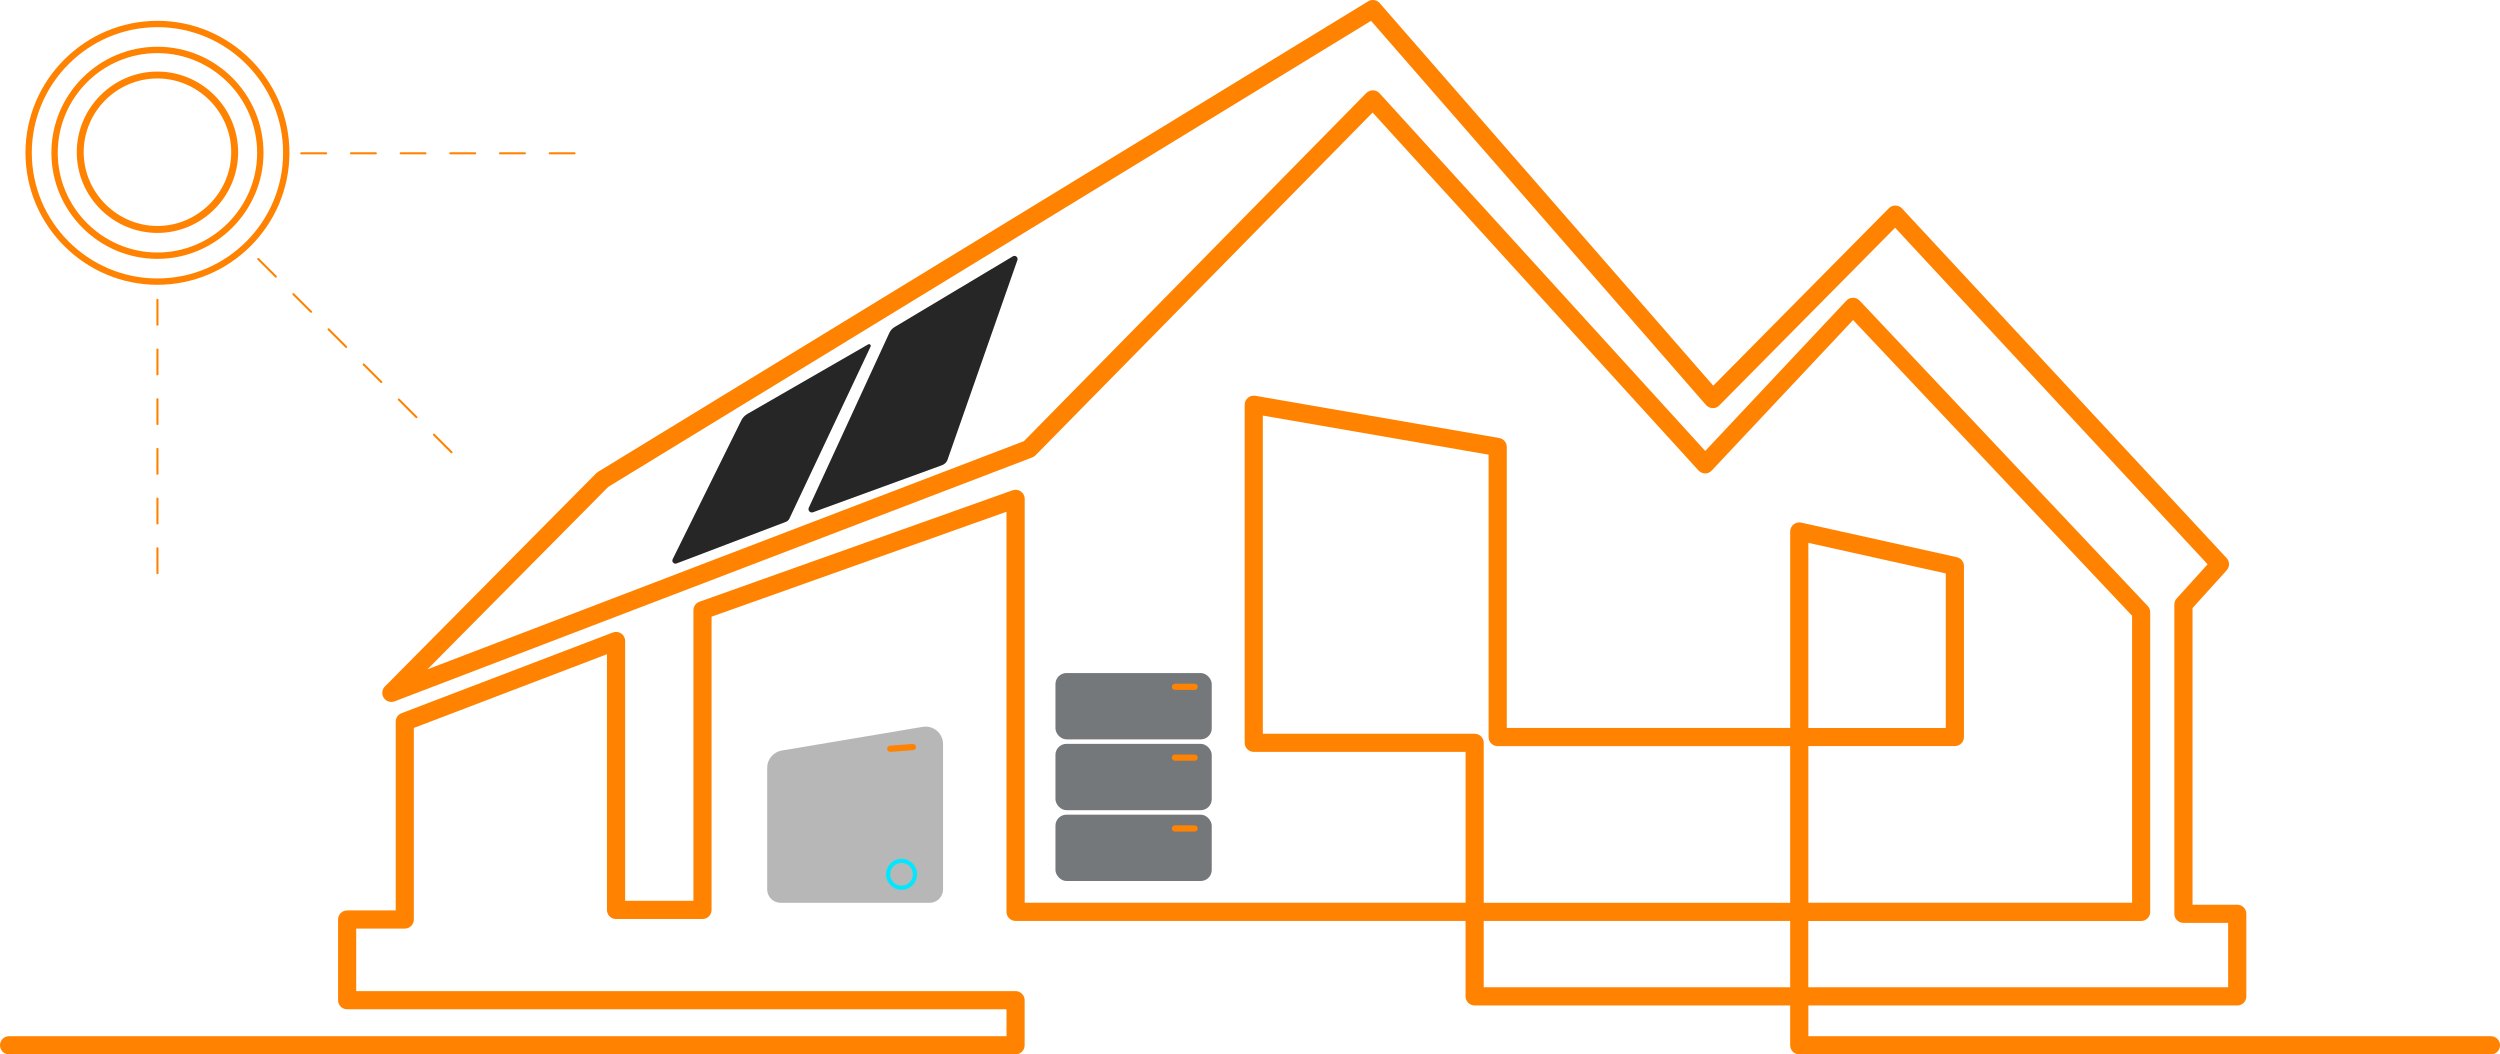 <?xml version="1.0" encoding="UTF-8"?>
<svg id="Layer_1" xmlns="http://www.w3.org/2000/svg" version="1.1" viewBox="0 0 1207.54 509.27">
  <!-- Generator: Adobe Illustrator 29.5.0, SVG Export Plug-In . SVG Version: 2.1.0 Build 137)  -->
  <defs>
    <style>
      .st0 {
        fill: #00e7ff;
      }

      .st1 {
        fill: #b7b7b7;
      }

      .st2 {
        fill: #262626;
      }

      .st3 {
        fill: #ff8200;
      }

      .st4 {
        fill: #75787b;
      }
    </style>
  </defs>
  <path class="st3" d="M1203.15,509.27h-334.08c-2.43,0-4.39-1.96-4.39-4.39v-19.23h-152.4c-2.43,0-4.39-1.96-4.39-4.39v-36.44h-217.35c-2.43,0-4.39-1.96-4.39-4.39v-193.25l-142.45,50.69v141.64c0,2.43-1.96,4.39-4.39,4.39h-41.75c-2.43,0-4.39-1.96-4.39-4.39v-123.51l-93.28,35.61v92.53c0,2.43-1.96,4.39-4.39,4.39h-23.45v30.19h318.48c2.43,0,4.39,1.96,4.39,4.39v21.77c0,2.43-1.96,4.39-4.39,4.39H4.39c-2.43,0-4.39-1.96-4.39-4.39s1.96-4.39,4.39-4.39h481.77v-12.99H167.68c-2.43,0-4.39-1.96-4.39-4.39v-38.97c0-2.43,1.96-4.39,4.39-4.39h23.45v-91.17c0-1.82,1.12-3.45,2.82-4.1l102.05-38.97c1.35-.52,2.87-.33,4.05.48,1.19.82,1.9,2.18,1.9,3.62v125.5h32.98v-140.34c0-1.86,1.17-3.51,2.92-4.13l151.23-53.82c1.33-.49,2.83-.27,4,.55s1.86,2.16,1.86,3.58v195.09h212.96v-72.87h-102.31c-2.43,0-4.39-1.96-4.39-4.39v-163.29c0-1.29.57-2.52,1.56-3.35s2.31-1.17,3.57-.97l117.83,20.41c2.1.36,3.64,2.19,3.64,4.32v135.71h136.89v-94.88c0-1.33.6-2.59,1.64-3.42,1.04-.83,2.4-1.16,3.7-.87l75.15,16.7c2.01.45,3.44,2.23,3.44,4.28v82.57c0,2.43-1.96,4.39-4.39,4.39h-70.76v75.65h156.37v-138.6l-134.77-142.85-68.25,72.68c-.84.9-2.19,1.53-3.23,1.39-1.22,0-2.39-.53-3.21-1.43l-157.38-172.86-162.82,165.55c-.44.45-.97.8-1.56,1.02l-308.02,117.83c-1.93.75-4.11.03-5.24-1.7s-.9-4.02.56-5.48l102.05-102.98c.25-.26.53-.47.83-.66L660.82.65c1.82-1.12,4.19-.76,5.6.86l161.11,184.78,84.82-85.71c.84-.85,2.01-1.31,3.19-1.3,1.2.02,2.33.53,3.15,1.4l156.79,168.86c1.55,1.66,1.57,4.24.04,5.92l-16.49,18.24v143.29h21.59c2.43,0,4.39,1.96,4.39,4.39v39.9c0,2.43-1.96,4.39-4.39,4.39h-207.15v14.84h329.69c2.43,0,4.39,1.96,4.39,4.39s-1.96,4.39-4.39,4.39l-.01-.02ZM873.46,476.88h202.76v-31.12h-21.59c-2.43,0-4.39-1.96-4.39-4.39v-149.37c0-1.09.4-2.13,1.14-2.94l14.93-16.5-150.94-162.56-84.92,85.81c-.86.87-1.95,1.43-3.26,1.3-1.22-.03-2.37-.58-3.17-1.5L662.23,10.06l-368.42,225.1-87.35,88.14,288.11-110.21,165.4-168.17c.85-.86,2.05-1.26,3.21-1.31,1.2.03,2.35.54,3.16,1.44l157.31,172.77,68.19-72.62c.83-.88,1.98-1.38,3.2-1.38h0c1.21,0,2.36.5,3.19,1.38l139.16,147.52c.77.81,1.2,1.89,1.2,3.01v144.73c0,2.43-1.96,4.39-4.39,4.39h-160.76v32.05l.02-.02ZM716.66,476.88h148.02v-32.05h-148.02v32.05ZM716.66,436.06h148.02v-75.65h-141.27c-2.43,0-4.39-1.96-4.39-4.39v-136.4l-109.05-18.89v153.69h102.31c2.43,0,4.39,1.96,4.39,4.39v77.25h-.01ZM873.46,351.63h66.38v-74.66l-66.38-14.76v89.42Z"/>
  <g>
    <path class="st1" d="M449.05,436.06h-72.04c-3.56,0-6.45-2.89-6.45-6.45v-58.75c0-4.13,2.98-7.66,7.06-8.34l68.06-11.44c5.14-.86,9.83,3.1,9.83,8.32v70.22c0,3.56-2.89,6.45-6.45,6.45l-.01-.01Z"/>
    <path class="st3" d="M429.99,363.17c-.78,0-1.44-.6-1.49-1.39-.06-.83.56-1.55,1.38-1.61l10.96-.83c.83-.06,1.55.56,1.61,1.38.06.83-.56,1.55-1.38,1.61l-10.96.83h-.11l-.01.01Z"/>
    <path class="st0" d="M435.47,429.8c-4.13,0-7.49-3.36-7.49-7.49s3.36-7.49,7.49-7.49,7.49,3.36,7.49,7.49-3.36,7.49-7.49,7.49ZM435.47,416.81c-3.03,0-5.49,2.46-5.49,5.49s2.46,5.49,5.49,5.49,5.49-2.46,5.49-5.49-2.46-5.49-5.49-5.49Z"/>
    <path class="st2" d="M489.23,123.81l-57.12,34.15c-1.1.65-1.98,1.62-2.52,2.78l-38.93,84.5c-.6,1.3.67,2.68,2.02,2.19l62.34-22.73c1.16-.42,2.1-1.31,2.59-2.45l33.78-96.54c.57-1.35-.9-2.65-2.16-1.9Z"/>
    <path class="st2" d="M419.36,166.33l-58.32,33.58c-1.3.75-2.35,1.86-3.01,3.21l-33.12,66.98c-.6,1.22.6,2.54,1.87,2.06l52.83-20.1c.73-.28,1.33-.83,1.67-1.54l39.24-83.12c.34-.72-.45-1.46-1.15-1.06l-.01-.01Z"/>
    <g>
      <rect class="st4" x="509.8" y="393.5" width="75.49" height="32.04" rx="5.32" ry="5.32"/>
      <path class="st3" d="M577.04,401.66h-9.52c-.83,0-1.5-.67-1.5-1.5s.67-1.5,1.5-1.5h9.52c.83,0,1.5.67,1.5,1.5s-.67,1.5-1.5,1.5Z"/>
    </g>
    <g>
      <rect class="st4" x="509.8" y="359.29" width="75.49" height="32.04" rx="5.32" ry="5.32"/>
      <path class="st3" d="M577.04,367.46h-9.52c-.83,0-1.5-.67-1.5-1.5s.67-1.5,1.5-1.5h9.52c.83,0,1.5.67,1.5,1.5s-.67,1.5-1.5,1.5Z"/>
    </g>
    <g>
      <rect class="st4" x="509.8" y="325.09" width="75.49" height="32.04" rx="5.32" ry="5.32"/>
      <path class="st3" d="M577.04,333.25h-9.52c-.83,0-1.5-.67-1.5-1.5s.67-1.5,1.5-1.5h9.52c.83,0,1.5.67,1.5,1.5s-.67,1.5-1.5,1.5Z"/>
    </g>
  </g>
  <g>
    <path class="st3" d="M76.05,277.33c-.28,0-.5-.22-.5-.5v-12c0-.28.22-.5.5-.5s.5.22.5.5v12c0,.28-.22.5-.5.5ZM76.05,253.33c-.28,0-.5-.22-.5-.5v-12c0-.28.22-.5.5-.5s.5.22.5.5v12c0,.28-.22.5-.5.5ZM76.05,229.33c-.28,0-.5-.22-.5-.5v-12c0-.28.22-.5.5-.5s.5.22.5.5v12c0,.28-.22.5-.5.5ZM76.05,205.33c-.28,0-.5-.22-.5-.5v-12c0-.28.22-.5.5-.5s.5.22.5.5v12c0,.28-.22.5-.5.5ZM76.05,181.33c-.28,0-.5-.22-.5-.5v-12c0-.28.22-.5.5-.5s.5.22.5.5v12c0,.28-.22.5-.5.5ZM76.05,157.33c-.28,0-.5-.22-.5-.5v-12c0-.28.22-.5.5-.5s.5.22.5.5v12c0,.28-.22.5-.5.5Z"/>
    <path class="st3" d="M277.52,74.56h-12c-.28,0-.5-.22-.5-.5s.22-.5.5-.5h12c.28,0,.5.22.5.5s-.22.5-.5.5ZM253.52,74.56h-12c-.28,0-.5-.22-.5-.5s.22-.5.5-.5h12c.28,0,.5.22.5.5s-.22.5-.5.5ZM229.52,74.56h-12c-.28,0-.5-.22-.5-.5s.22-.5.5-.5h12c.28,0,.5.22.5.5s-.22.5-.5.5ZM205.52,74.56h-12c-.28,0-.5-.22-.5-.5s.22-.5.5-.5h12c.28,0,.5.22.5.5s-.22.5-.5.5ZM181.52,74.56h-12c-.28,0-.5-.22-.5-.5s.22-.5.5-.5h12c.28,0,.5.22.5.5s-.22.5-.5.5ZM157.52,74.56h-12c-.28,0-.5-.22-.5-.5s.22-.5.5-.5h12c.28,0,.5.22.5.5s-.22.5-.5.5Z"/>
    <path class="st3" d="M218.1,218.97c-.13,0-.26-.05-.35-.15l-8.49-8.49c-.2-.2-.2-.51,0-.71s.51-.2.71,0l8.49,8.49c.2.2.2.51,0,.71-.1.1-.23.15-.35.15h-.01ZM201.13,202c-.13,0-.26-.05-.35-.15l-8.48-8.49c-.2-.2-.2-.51,0-.71s.51-.2.71,0l8.48,8.49c.2.2.2.51,0,.71-.1.1-.23.15-.35.15h-.01ZM184.16,185.03c-.13,0-.26-.05-.35-.15l-8.49-8.49c-.2-.2-.2-.51,0-.71s.51-.2.71,0l8.49,8.49c.2.2.2.51,0,.71-.1.1-.23.15-.35.15h-.01ZM167.18,168.06c-.13,0-.26-.05-.35-.15l-8.49-8.49c-.2-.2-.2-.51,0-.71s.51-.2.71,0l8.49,8.49c.2.2.2.51,0,.71-.1.1-.23.15-.35.15h-.01ZM150.21,151.09c-.13,0-.26-.05-.35-.15l-8.49-8.49c-.2-.2-.2-.51,0-.71s.51-.2.71,0l8.49,8.49c.2.2.2.51,0,.71-.1.1-.23.15-.35.15h-.01ZM133.24,134.11c-.13,0-.26-.05-.35-.15l-8.49-8.49c-.2-.2-.2-.51,0-.71s.51-.2.71,0l8.49,8.49c.2.2.2.51,0,.71-.1.1-.23.15-.35.15l-.01-0Z"/>
  </g>
  <g id="Roudnel">
    <g id="InstaGen-Black">
      <g id="NEW_Logo">
        <path class="st3" d="M76.05,112.509c-21.439,0-38.97-17.543-38.97-38.97s17.543-38.97,38.97-38.97,38.97,17.543,38.97,38.97-17.543,38.97-38.97,38.97M76.05,37.897c-19.763,0-35.629,16.15-35.629,35.629s16.15,35.629,35.629,35.629,35.629-16.15,35.629-35.629-16.15-35.629-35.629-35.629"/>
        <path class="st3" d="M76.05,125.034c-28.392,0-51.224-23.103-51.224-51.224s22.832-51.224,51.224-51.224,51.224,23.103,51.224,51.224-23.103,51.224-51.224,51.224M76.05,25.655c-26.728,0-48.155,21.71-48.155,48.155s21.71,48.155,48.155,48.155,48.155-21.71,48.155-48.155-21.71-48.155-48.155-48.155"/>
        <path class="st3" d="M76.05,137.56c-35.074,0-63.75-28.676-63.75-63.75S40.976,10.06,76.05,10.06s63.75,28.676,63.75,63.75-28.676,63.75-63.75,63.75M76.05,13.118c-33.41,0-60.692,27.283-60.692,60.692s27.283,60.692,60.692,60.692,60.692-27.283,60.692-60.692S109.46,13.118,76.05,13.118"/>
      </g>
    </g>
  </g>
</svg>